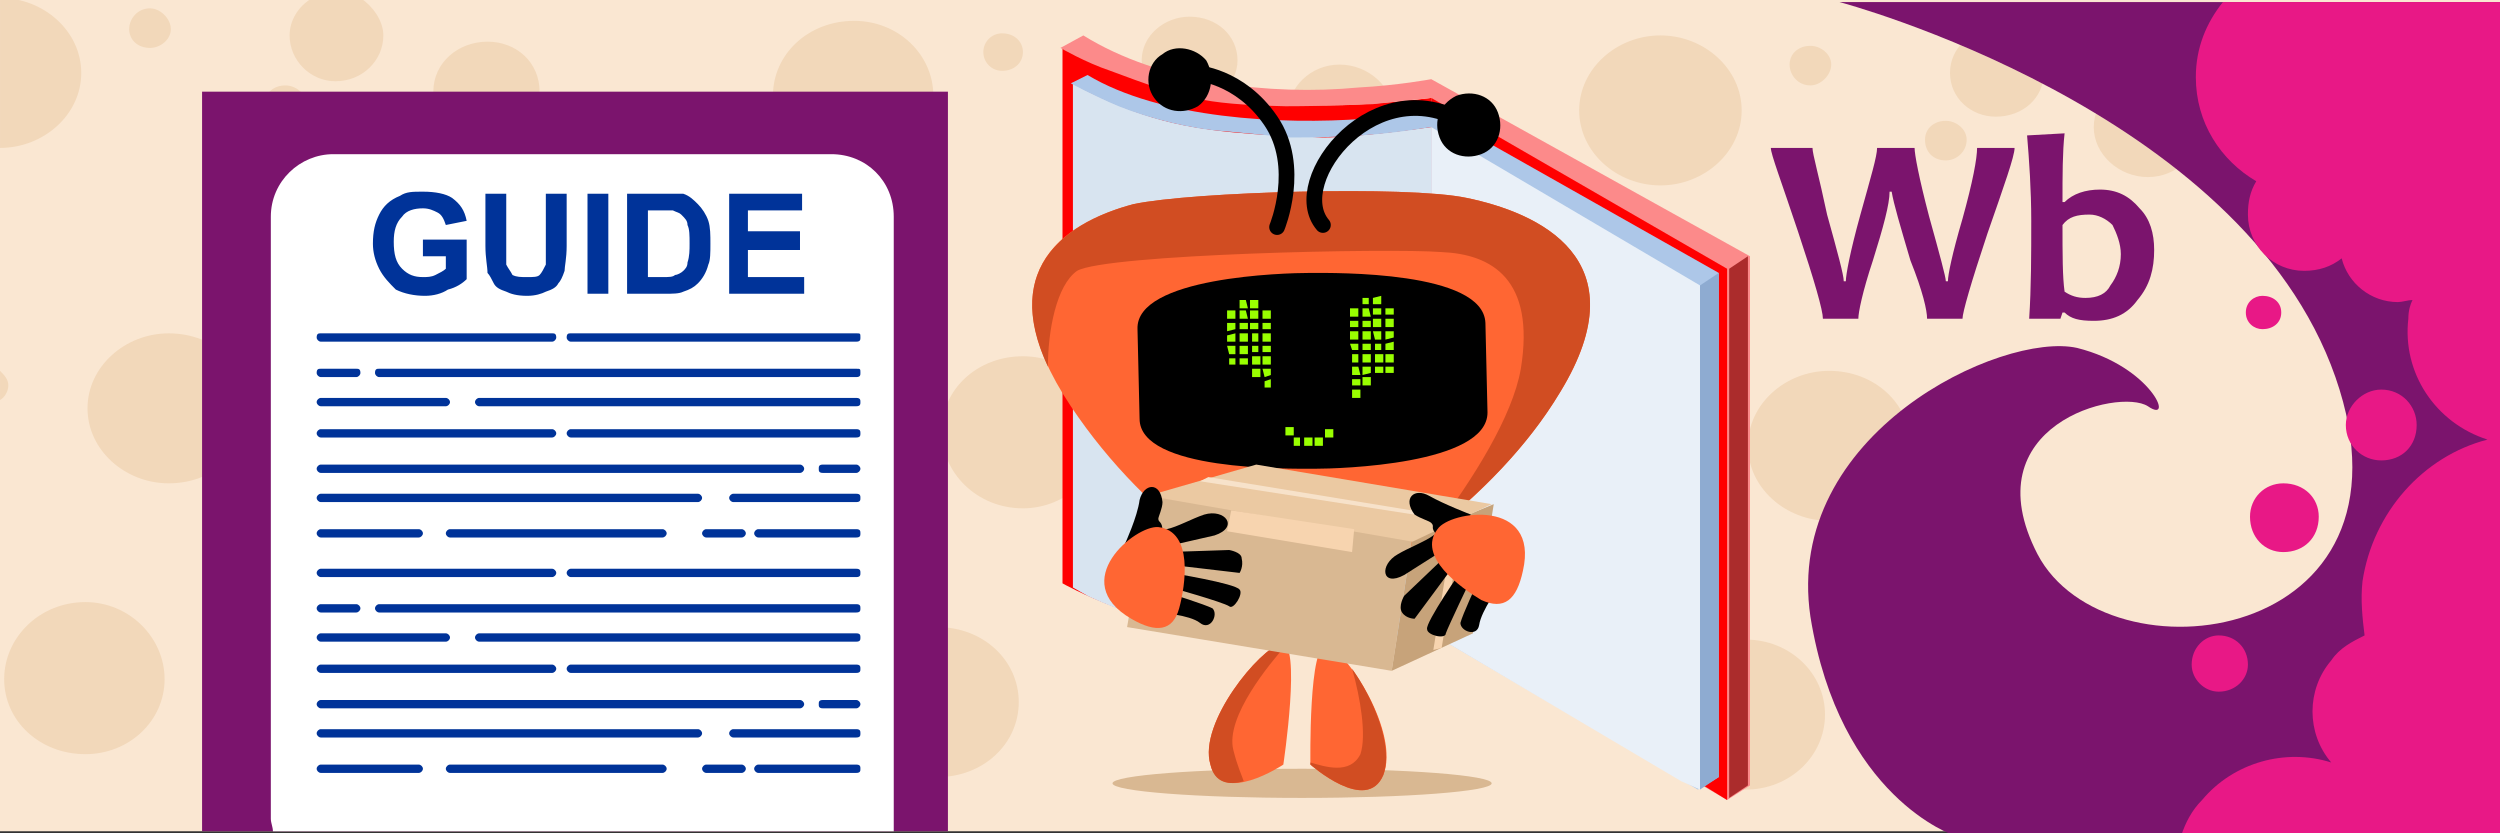 <?xml version="1.0" encoding="UTF-8"?>
<!DOCTYPE svg PUBLIC "-//W3C//DTD SVG 1.1//EN" "http://www.w3.org/Graphics/SVG/1.1/DTD/svg11.dtd">
<!-- Creator: CorelDRAW X8 -->
<svg xmlns="http://www.w3.org/2000/svg" xml:space="preserve" width="1200px" height="400px" version="1.1" style="shape-rendering:geometricPrecision; text-rendering:geometricPrecision; image-rendering:optimizeQuality; fill-rule:evenodd; clip-rule:evenodd"
viewBox="0 0 1200 400"
 xmlns:xlink="http://www.w3.org/1999/xlink">
 <rect x="0" y="0" width="1200" height="400" fill="#333333" stroke="none"/>
 <defs>
  <style type="text/css">
   <![CDATA[
    .str1 {stroke:black;stroke-width:7.545;stroke-linecap:round;stroke-linejoin:round}
    .str0 {stroke:black;stroke-width:7.545;stroke-linecap:round;stroke-linejoin:round}
    .fil25 {fill:none}
    .fil17 {fill:black}
    .fil2 {fill:#7B146D}
    .fil13 {fill:#8EABD1}
    .fil18 {fill:#99FF00}
    .fil9 {fill:#AB2C2C}
    .fil11 {fill:#ADC7E8}
    .fil20 {fill:#C7A37A}
    .fil16 {fill:#D14D22}
    .fil10 {fill:#D8E4F0}
    .fil14 {fill:#D9B892}
    .fil19 {fill:#D9B892}
    .fil5 {fill:#E81886}
    .fil12 {fill:#E9F0F8}
    .fil21 {fill:#EBC9A2}
    .fil1 {fill:#F2D8BA}
    .fil22 {fill:#F7D4AF}
    .fil0 {fill:#FAE7D2}
    .fil8 {fill:#FC8A8A}
    .fil7 {fill:red}
    .fil15 {fill:#FF6633}
    .fil3 {fill:white}
    .fil4 {fill:#003399;fill-rule:nonzero}
    .fil6 {fill:#7B146D;fill-rule:nonzero}
    .fil24 {fill:#F7D4AF;fill-rule:nonzero}
    .fil23 {fill:#F7E2CA;fill-rule:nonzero}
   ]]>
  </style>
 </defs>
 <g id="Слой_x0020_1">
  <g id="_2102865460448">
   <rect class="fil0" y="-1" width="1200" height="400"/>
   <path class="fil1" d="M234 67c14,0 25,-10 25,-23 0,-14 -11,-24 -25,-24 -14,0 -26,10 -26,24 0,13 12,23 26,23zm797 18c14,0 25,-11 25,-24 0,-13 -11,-24 -25,-24 -14,0 -26,11 -26,24 0,13 12,24 26,24zm-353 140c11,0 21,-8 21,-19 0,-11 -10,-20 -21,-20 -12,0 -22,9 -22,20 0,11 10,19 22,19zm70 107c21,0 38,-16 38,-36 0,-20 -17,-36 -38,-36 -22,0 -39,16 -39,36 0,20 17,36 39,36zm-10 -88c4,0 7,-3 7,-7 0,-4 -3,-7 -7,-7 -4,0 -8,3 -8,7 0,4 4,7 8,7zm53 -32c5,0 10,-4 10,-9 0,-5 -5,-10 -10,-10 -6,0 -10,5 -10,10 0,5 4,9 10,9zm47 167c21,0 38,-16 38,-36 0,-20 -17,-36 -38,-36 -22,0 -39,16 -39,36 0,20 17,36 39,36zm40 -129c22,0 39,-16 39,-36 0,-20 -17,-36 -39,-36 -21,0 -39,16 -39,36 0,20 18,36 39,36zm-81 -161c21,0 39,-16 39,-36 0,-20 -18,-36 -39,-36 -21,0 -39,16 -39,36 0,20 18,36 39,36zm72 -48c5,0 10,-5 10,-10 0,-5 -5,-9 -10,-9 -6,0 -10,4 -10,9 0,5 4,10 10,10zm65 36c5,0 10,-4 10,-10 0,-5 -5,-9 -10,-9 -6,0 -10,4 -10,9 0,6 4,10 10,10zm24 -21c13,0 23,-9 23,-21 0,-12 -10,-21 -23,-21 -12,0 -22,9 -22,21 0,12 10,21 22,21zm-315 23c14,0 26,-11 26,-24 0,-13 -12,-24 -26,-24 -14,0 -25,11 -25,24 0,13 11,24 25,24zm-353 140c12,0 21,-9 21,-20 0,-11 -9,-20 -21,-20 -12,0 -21,9 -21,20 0,11 9,20 21,20zm70 107c22,0 39,-17 39,-37 0,-19 -17,-36 -39,-36 -21,0 -39,17 -39,36 0,20 18,37 39,37zm-10 -88c4,0 8,-4 8,-7 0,-4 -4,-7 -8,-7 -4,0 -7,3 -7,7 0,3 3,7 7,7zm53 -32c6,0 10,-5 10,-10 0,-5 -4,-9 -10,-9 -5,0 -10,4 -10,9 0,5 5,10 10,10zm47 167c22,0 39,-16 39,-36 0,-20 -17,-36 -39,-36 -21,0 -39,16 -39,36 0,20 18,36 39,36zm41 -129c21,0 39,-17 39,-37 0,-20 -18,-36 -39,-36 -22,0 -39,16 -39,36 0,20 17,37 39,37zm-81 -161c21,0 38,-17 38,-37 0,-20 -17,-36 -38,-36 -22,0 -39,16 -39,36 0,20 17,37 39,37zm71 -49c6,0 10,-4 10,-9 0,-5 -4,-9 -10,-9 -5,0 -9,4 -9,9 0,5 4,9 9,9zm65 36c6,0 10,-4 10,-9 0,-5 -4,-9 -10,-9 -5,0 -9,4 -9,9 0,5 4,9 9,9zm25 -20c13,0 23,-10 23,-21 0,-12 -10,-21 -23,-21 -12,0 -23,9 -23,21 0,11 11,21 23,21zm-571 142c2,-1 4,-4 4,-7 0,-3 -2,-5 -4,-7l0 14zm41 170c21,0 38,-16 38,-36 0,-20 -17,-37 -38,-37 -22,0 -39,17 -39,37 0,20 17,36 39,36zm40 -130c22,0 39,-16 39,-36 0,-20 -17,-36 -39,-36 -21,0 -39,16 -39,36 0,20 18,36 39,36zm-81 -161c21,0 39,-16 39,-36 0,-20 -18,-36 -39,-36l0 72zm72 -48c5,0 10,-4 10,-9 0,-5 -5,-10 -10,-10 -6,0 -10,5 -10,10 0,5 4,9 10,9zm65 36c5,0 10,-4 10,-9 0,-5 -5,-9 -10,-9 -6,0 -10,4 -10,9 0,5 4,9 10,9zm24 -20c13,0 23,-10 23,-22 0,-7 -5,-14 -11,-18l-23 0c-7,4 -11,11 -11,18 0,12 10,22 22,22z"/>
   <polygon class="fil2" points="97,44 455,44 455,399 97,399 "/>
   <path class="fil3" d="M429 399c0,-2 0,-4 0,-6l0 -289c0,-17 -13,-30 -30,-30l-239 0c-16,0 -30,13 -30,30l0 289c0,2 1,4 1,6l298 0z"/>
   <g>
    <g>
     <path class="fil4" d="M154 164c-1,0 -2,-1 -2,-2 0,-2 1,-2 2,-2l0 4zm111 0l-111 0 0 -4 111 0 0 4zm0 -4c1,0 2,0 2,2 0,1 -1,2 -2,2l0 -4z"/>
    </g>
    <g>
     <path class="fil4" d="M274 164c-1,0 -2,-1 -2,-2 0,-2 1,-2 2,-2l0 4zm137 0l-137 0 0 -4 137 0 0 4zm0 -4c2,0 2,0 2,2 0,1 0,2 -2,2l0 -4z"/>
    </g>
    <g>
     <path class="fil4" d="M154 181c-1,0 -2,-1 -2,-2 0,-2 1,-2 2,-2l0 4zm17 0l-17 0 0 -4 17 0 0 4zm0 -4c1,0 2,0 2,2 0,1 -1,2 -2,2l0 -4z"/>
    </g>
    <g>
     <path class="fil4" d="M182 181c-1,0 -2,-1 -2,-2 0,-2 1,-2 2,-2l0 4zm229 0l-229 0 0 -4 229 0 0 4zm0 -4c2,0 2,0 2,2 0,1 0,2 -2,2l0 -4z"/>
    </g>
    <g>
     <path class="fil4" d="M154 195c-1,0 -2,-1 -2,-2 0,-1 1,-2 2,-2l0 4zm60 0l-60 0 0 -4 60 0 0 4zm0 -4c1,0 2,1 2,2 0,1 -1,2 -2,2l0 -4z"/>
    </g>
    <g>
     <path class="fil4" d="M230 195c-1,0 -2,-1 -2,-2 0,-1 1,-2 2,-2l0 4zm181 0l-181 0 0 -4 181 0 0 4zm0 -4c2,0 2,1 2,2 0,1 0,2 -2,2l0 -4z"/>
    </g>
    <g>
     <path class="fil4" d="M154 210c-1,0 -2,-1 -2,-2 0,-1 1,-2 2,-2l0 4zm111 0l-111 0 0 -4 111 0 0 4zm0 -4c1,0 2,1 2,2 0,1 -1,2 -2,2l0 -4z"/>
    </g>
    <g>
     <path class="fil4" d="M274 210c-1,0 -2,-1 -2,-2 0,-1 1,-2 2,-2l0 4zm137 0l-137 0 0 -4 137 0 0 4zm0 -4c2,0 2,1 2,2 0,1 0,2 -2,2l0 -4z"/>
    </g>
    <g>
     <path class="fil4" d="M411 227l0 -4c1,0 2,1 2,2 0,1 -1,2 -2,2zm-16 0l0 -4 16 0 0 4 -16 0zm0 -4l0 4c-2,0 -2,-1 -2,-2 0,-1 0,-2 2,-2z"/>
    </g>
    <g>
     <path class="fil4" d="M384 227l0 -4c1,0 2,1 2,2 0,1 -1,2 -2,2zm-230 0l0 -4 230 0 0 4 -230 0zm0 -4l0 4c-1,0 -2,-1 -2,-2 0,-1 1,-2 2,-2z"/>
    </g>
    <g>
     <path class="fil4" d="M411 241l0 -4c2,0 2,1 2,2 0,1 0,2 -2,2zm-59 0l0 -4 59 0 0 4 -59 0zm0 -4l0 4c-1,0 -2,-1 -2,-2 0,-1 1,-2 2,-2z"/>
    </g>
    <g>
     <path class="fil4" d="M335 241l0 -4c1,0 2,1 2,2 0,1 -1,2 -2,2zm-181 0l0 -4 181 0 0 4 -181 0zm0 -4l0 4c-1,0 -2,-1 -2,-2 0,-1 1,-2 2,-2z"/>
    </g>
    <g>
     <path class="fil4" d="M201 258l0 -4c1,0 2,1 2,2 0,1 -1,2 -2,2zm-47 0l0 -4 47 0 0 4 -47 0zm0 -4l0 4c-1,0 -2,-1 -2,-2 0,-1 1,-2 2,-2z"/>
    </g>
    <g>
     <path class="fil4" d="M318 258l0 -4c1,0 2,1 2,2 0,1 -1,2 -2,2zm-102 0l0 -4 102 0 0 4 -102 0zm0 -4l0 4c-1,0 -2,-1 -2,-2 0,-1 1,-2 2,-2z"/>
    </g>
    <g>
     <path class="fil4" d="M411 258l0 -4c2,0 2,1 2,2 0,1 0,2 -2,2zm-47 0l0 -4 47 0 0 4 -47 0zm0 -4l0 4c-1,0 -2,-1 -2,-2 0,-1 1,-2 2,-2z"/>
    </g>
    <g>
     <path class="fil4" d="M356 258l0 -4c1,0 2,1 2,2 0,1 -1,2 -2,2zm-17 0l0 -4 17 0 0 4 -17 0zm0 -4l0 4c-1,0 -2,-1 -2,-2 0,-1 1,-2 2,-2z"/>
    </g>
    <g>
     <path class="fil4" d="M154 277c-1,0 -2,-1 -2,-2 0,-1 1,-2 2,-2l0 4zm111 0l-111 0 0 -4 111 0 0 4zm0 -4c1,0 2,1 2,2 0,1 -1,2 -2,2l0 -4z"/>
    </g>
    <g>
     <path class="fil4" d="M274 277c-1,0 -2,-1 -2,-2 0,-1 1,-2 2,-2l0 4zm137 0l-137 0 0 -4 137 0 0 4zm0 -4c2,0 2,1 2,2 0,1 0,2 -2,2l0 -4z"/>
    </g>
    <g>
     <path class="fil4" d="M154 294c-1,0 -2,-1 -2,-2 0,-1 1,-2 2,-2l0 4zm17 0l-17 0 0 -4 17 0 0 4zm0 -4c1,0 2,1 2,2 0,1 -1,2 -2,2l0 -4z"/>
    </g>
    <g>
     <path class="fil4" d="M182 294c-1,0 -2,-1 -2,-2 0,-1 1,-2 2,-2l0 4zm229 0l-229 0 0 -4 229 0 0 4zm0 -4c2,0 2,1 2,2 0,1 0,2 -2,2l0 -4z"/>
    </g>
    <g>
     <path class="fil4" d="M154 308c-1,0 -2,-1 -2,-2 0,-1 1,-2 2,-2l0 4zm60 0l-60 0 0 -4 60 0 0 4zm0 -4c1,0 2,1 2,2 0,1 -1,2 -2,2l0 -4z"/>
    </g>
    <g>
     <path class="fil4" d="M230 308c-1,0 -2,-1 -2,-2 0,-1 1,-2 2,-2l0 4zm181 0l-181 0 0 -4 181 0 0 4zm0 -4c2,0 2,1 2,2 0,1 0,2 -2,2l0 -4z"/>
    </g>
    <g>
     <path class="fil4" d="M154 323c-1,0 -2,-1 -2,-2 0,-1 1,-2 2,-2l0 4zm111 0l-111 0 0 -4 111 0 0 4zm0 -4c1,0 2,1 2,2 0,1 -1,2 -2,2l0 -4z"/>
    </g>
    <g>
     <path class="fil4" d="M274 323c-1,0 -2,-1 -2,-2 0,-1 1,-2 2,-2l0 4zm137 0l-137 0 0 -4 137 0 0 4zm0 -4c2,0 2,1 2,2 0,1 0,2 -2,2l0 -4z"/>
    </g>
    <g>
     <path class="fil4" d="M411 340l0 -4c1,0 2,1 2,2 0,1 -1,2 -2,2zm-16 0l0 -4 16 0 0 4 -16 0zm0 -4l0 4c-2,0 -2,-1 -2,-2 0,-1 0,-2 2,-2z"/>
    </g>
    <g>
     <path class="fil4" d="M384 340l0 -4c1,0 2,1 2,2 0,1 -1,2 -2,2zm-230 0l0 -4 230 0 0 4 -230 0zm0 -4l0 4c-1,0 -2,-1 -2,-2 0,-1 1,-2 2,-2z"/>
    </g>
    <g>
     <path class="fil4" d="M411 354l0 -4c2,0 2,1 2,2 0,1 0,2 -2,2zm-59 0l0 -4 59 0 0 4 -59 0zm0 -4l0 4c-1,0 -2,-1 -2,-2 0,-1 1,-2 2,-2z"/>
    </g>
    <g>
     <path class="fil4" d="M335 354l0 -4c1,0 2,1 2,2 0,1 -1,2 -2,2zm-181 0l0 -4 181 0 0 4 -181 0zm0 -4l0 4c-1,0 -2,-1 -2,-2 0,-1 1,-2 2,-2z"/>
    </g>
    <g>
     <path class="fil4" d="M201 371l0 -4c1,0 2,1 2,2 0,1 -1,2 -2,2zm-47 0l0 -4 47 0 0 4 -47 0zm0 -4l0 4c-1,0 -2,-1 -2,-2 0,-1 1,-2 2,-2z"/>
    </g>
    <g>
     <path class="fil4" d="M318 371l0 -4c1,0 2,1 2,2 0,1 -1,2 -2,2zm-102 0l0 -4 102 0 0 4 -102 0zm0 -4l0 4c-1,0 -2,-1 -2,-2 0,-1 1,-2 2,-2z"/>
    </g>
    <g>
     <path class="fil4" d="M411 371l0 -4c2,0 2,1 2,2 0,1 0,2 -2,2zm-47 0l0 -4 47 0 0 4 -47 0zm0 -4l0 4c-1,0 -2,-1 -2,-2 0,-1 1,-2 2,-2z"/>
    </g>
    <g>
     <path class="fil4" d="M356 371l0 -4c1,0 2,1 2,2 0,1 -1,2 -2,2zm-17 0l0 -4 17 0 0 4 -17 0zm0 -4l0 4c-1,0 -2,-1 -2,-2 0,-1 1,-2 2,-2z"/>
    </g>
   </g>
   <path class="fil4" d="M203 123l0 -8 21 0 0 19c-2,2 -5,4 -9,5 -3,2 -7,3 -11,3 -5,0 -10,-1 -14,-3 -3,-3 -6,-6 -8,-10 -2,-4 -3,-8 -3,-12 0,-6 1,-10 3,-14 2,-4 5,-7 10,-9 3,-2 6,-2 11,-2 6,0 11,1 14,3 4,3 6,6 7,11l-10 2c-1,-3 -2,-5 -4,-6 -2,-1 -4,-2 -7,-2 -4,0 -8,1 -10,4 -3,3 -4,7 -4,12 0,6 1,10 4,13 3,3 6,4 10,4 2,0 4,0 6,-1 2,-1 4,-2 5,-3l0 -6 -11 0zm30 -30l10 0 0 26c0,4 0,7 0,8 1,2 2,3 3,5 2,1 4,1 7,1 3,0 5,0 6,-1 1,-1 2,-3 3,-5 0,-1 0,-4 0,-8l0 -26 10 0 0 25c0,6 -1,10 -1,12 -1,3 -2,5 -3,6 -1,2 -3,3 -6,4 -2,1 -5,2 -9,2 -5,0 -8,-1 -10,-2 -3,-1 -5,-2 -6,-4 -1,-2 -2,-4 -3,-5 0,-3 -1,-7 -1,-13l0 -25zm49 48l0 -48 10 0 0 48 -10 0zm19 -48l18 0c4,0 7,0 9,0 3,1 5,3 7,5 2,2 4,5 5,8 1,3 1,7 1,11 0,4 0,8 -1,10 -1,4 -3,7 -5,9 -2,2 -4,3 -7,4 -2,1 -5,1 -9,1l-18 0 0 -48zm10 8l0 32 7 0c3,0 5,0 6,-1 1,0 3,-1 4,-2 1,-1 2,-2 2,-4 1,-3 1,-6 1,-9 0,-4 0,-7 -1,-9 0,-2 -1,-3 -3,-5 -1,-1 -2,-1 -4,-2 -1,0 -4,0 -8,0l-4 0zm39 40l0 -48 35 0 0 8 -26 0 0 10 25 0 0 9 -25 0 0 13 27 0 0 8 -36 0z"/>
   <path class="fil2" d="M883 1c0,0 193,51 238,180 45,129 -110,148 -143,85 -32,-62 39,-80 53,-71 13,9 2,-19 -34,-28 -36,-8 -141,41 -128,129 14,87 69,105 69,105l262 0 0 -400 -317 0z"/>
   <path class="fil5" d="M1143 221c10,0 17,-7 17,-17 0,-9 -7,-17 -17,-17 -9,0 -17,8 -17,17 0,10 8,17 17,17zm-57 -63c5,0 9,-3 9,-8 0,-5 -4,-8 -9,-8 -4,0 -8,3 -8,8 0,5 4,8 8,8zm-21 174c8,0 14,-6 14,-13 0,-8 -6,-14 -14,-14 -7,0 -13,6 -13,14 0,7 6,13 13,13zm2 -331c-8,10 -13,22 -13,36 0,22 12,40 29,50 -3,5 -4,10 -4,16 0,15 12,27 27,27 7,0 13,-2 18,-6 3,12 14,21 27,21 2,0 5,-1 7,-1 -1,2 -2,5 -2,9 -3,26 13,50 38,58 -31,8 -55,35 -60,68 -1,9 0,18 1,26 -6,3 -12,6 -16,12 -12,14 -12,35 0,49 -22,-7 -47,0 -62,18 -5,5 -8,11 -10,17l72 0 38 0 7 0 26 0 10 0 0 -31 0 -5 0 -153 0 -3 0 -70c0,-53 0,-88 0,-138 -44,0 -75,0 -133,0zm29 264c10,0 17,-7 17,-17 0,-9 -7,-16 -17,-16 -9,0 -16,7 -16,16 0,10 7,17 16,17z"/>
   <path class="fil6" d="M967 71c0,4 -5,18 -13,41 -8,24 -12,38 -12,41l-17 0c0,-4 -2,-13 -8,-28 -5,-17 -8,-27 -9,-33l-1 0c0,6 -3,17 -8,33 -5,15 -7,25 -7,28l-17 0c0,-4 -4,-18 -12,-42 -8,-24 -13,-37 -13,-40l20 0c0,3 3,13 7,32 5,18 8,29 8,32l1 0c0,-3 2,-14 7,-32 5,-18 8,-28 8,-32l18 0c0,3 2,14 7,33 5,18 8,29 8,31l1 0c0,-3 2,-13 7,-30 5,-18 7,-29 7,-34l18 0z"/>
   <path id="1" class="fil6" d="M1034 120c0,9 -2,17 -8,24 -5,7 -12,10 -21,10 -7,0 -11,-1 -14,-4l-1 0 -1 3 -15 0c1,-15 1,-31 1,-47 0,-15 -1,-29 -2,-41l18 -1c-1,9 -1,20 -1,33l1 0c4,-4 10,-6 17,-6 8,0 14,3 19,9 5,5 7,12 7,20zm-16 2c0,-5 -2,-10 -4,-14 -3,-3 -7,-5 -11,-5 -6,0 -10,1 -13,5 0,14 0,25 1,32 3,2 6,3 10,3 6,0 10,-2 12,-6 3,-4 5,-9 5,-15z"/>
   <g>
    <path class="fil7" d="M510 23c0,0 0,0 0,0 9,5 28,13 47,17 49,12 80,13 130,7l0 254c0,0 -35,8 -86,5 -51,-3 -91,-26 -91,-26l0 -1 0 -256z"/>
    <path class="fil8" d="M520 17l-11 6c0,0 12,7 24,11 35,13 43,16 84,17 19,0 42,-1 42,-1l28 -3 0 254 142 83 11 -7 0 -254 -153 -85c0,0 -16,3 -35,4 -42,4 -95,-2 -132,-25z"/>
    <polygon class="fil7" points="687,47 829,129 829,384 816,376 687,302 "/>
    <polygon class="fil9" points="839,123 830,129 830,383 839,377 "/>
    <path class="fil10" d="M515 40c0,0 22,13 48,19 26,6 54,6 72,7 17,0 52,-5 52,-5l0 243c0,0 -33,6 -80,4 -47,-3 -85,-22 -85,-22l-7 -4 0 -242z"/>
    <path class="fil11" d="M522 36l-8 4c0,0 11,6 23,11 15,6 35,11 51,12 11,1 21,2 31,3 26,0 43,-1 68,-5l0 243 128 75 10 -6 0 -242 -138 -78c0,0 -15,3 -32,4 -40,3 -98,0 -133,-21z"/>
    <polygon class="fil12" points="687,61 816,137 816,379 807,375 687,304 "/>
    <polygon class="fil13" points="825,131 816,137 816,379 825,373 "/>
   </g>
   <ellipse class="fil14" cx="625" cy="376" rx="91" ry="7"/>
   <path class="fil15" d="M749 188c39,-64 -11,-86 -45,-93 -28,-6 -132,-3 -160,3 -34,9 -72,34 -30,97 38,57 92,88 111,91 18,2 87,-37 124,-98z"/>
   <path class="fil16" d="M749 188c39,-64 -11,-86 -45,-93 -28,-6 -132,-3 -160,3 -30,8 -64,29 -41,78 0,-17 4,-39 14,-46 14,-8 150,-11 175,-9 24,1 45,13 38,56 -4,23 -23,53 -41,77 21,-17 44,-39 60,-66z"/>
   <path class="fil17" d="M629 131c-13,0 -84,2 -83,27l1 43c0,25 71,24 84,24 12,0 83,-2 83,-27l-1 -43c-1,-25 -72,-24 -84,-24z"/>
   <path class="fil15" d="M629 367c0,0 -1,-60 8,-57 10,3 35,42 27,62 -8,19 -35,-5 -35,-5z"/>
   <path class="fil16" d="M629 367l0 -1c7,2 19,6 24,-4 3,-9 0,-27 -4,-41 10,14 20,37 15,51 -8,19 -35,-5 -35,-5z"/>
   <path class="fil15" d="M616 367c0,0 9,-60 -1,-58 -10,2 -40,38 -34,58 5,20 35,0 35,0z"/>
   <polygon class="fil18" points="669,148 665,148 665,151 669,151 "/>
   <polygon class="fil18" points="663,148 659,148 659,151 663,151 "/>
   <polygon class="fil18" points="657,148 654,148 654,152 658,152 "/>
   <polygon class="fil18" points="652,148 648,148 648,152 652,152 "/>
   <g>
    <polygon class="fil18" points="669,153 665,153 665,157 669,157 "/>
    <polygon class="fil18" points="663,153 659,153 659,157 663,157 "/>
    <polygon class="fil18" points="658,154 654,154 654,157 658,157 "/>
    <polygon class="fil18" points="652,154 648,154 648,157 652,157 "/>
   </g>
   <g>
    <polygon class="fil18" points="669,159 665,159 665,163 669,162 "/>
    <polygon class="fil18" points="663,159 659,159 660,163 663,163 "/>
    <polygon class="fil18" points="658,159 654,159 654,163 658,163 "/>
    <polygon class="fil18" points="652,159 648,159 648,163 652,163 "/>
   </g>
   <g>
    <polygon class="fil18" points="669,164 665,165 665,168 669,168 "/>
    <polygon class="fil18" points="663,165 660,165 660,168 663,168 "/>
    <polygon class="fil18" points="658,165 654,165 654,168 658,168 "/>
    <polygon class="fil18" points="652,165 648,165 649,168 652,168 "/>
   </g>
   <g>
    <polygon class="fil18" points="669,170 665,170 665,174 669,174 "/>
    <polygon class="fil18" points="664,170 660,170 660,174 664,174 "/>
    <polygon class="fil18" points="658,170 654,170 654,174 658,174 "/>
    <polygon class="fil18" points="652,170 649,170 649,174 652,174 "/>
   </g>
   <g>
    <polygon class="fil18" points="669,176 665,176 665,179 669,179 "/>
    <polygon class="fil18" points="664,176 660,176 660,179 664,179 "/>
    <polygon class="fil18" points="658,176 654,176 654,180 658,179 "/>
    <polygon class="fil18" points="652,176 649,176 649,180 653,180 "/>
   </g>
   <polygon class="fil18" points="658,181 654,181 654,185 658,185 "/>
   <polygon class="fil18" points="653,182 649,182 649,185 653,185 "/>
   <polygon class="fil18" points="653,187 649,187 649,191 653,191 "/>
   <polygon class="fil18" points="610,149 606,149 606,153 610,153 "/>
   <polygon class="fil18" points="604,149 600,149 600,153 604,153 "/>
   <polygon class="fil18" points="598,149 595,149 595,153 599,153 "/>
   <polygon class="fil18" points="593,149 589,149 589,153 593,153 "/>
   <g>
    <polygon class="fil18" points="610,155 606,155 606,158 610,158 "/>
    <polygon class="fil18" points="604,155 600,155 600,158 604,158 "/>
    <polygon class="fil18" points="599,155 595,155 595,158 599,158 "/>
    <polygon class="fil18" points="593,155 589,155 589,159 593,158 "/>
   </g>
   <g>
    <polygon class="fil18" points="610,160 606,160 606,164 610,164 "/>
    <polygon class="fil18" points="604,160 601,160 601,164 604,164 "/>
    <polygon class="fil18" points="599,160 595,160 595,164 599,164 "/>
    <polygon class="fil18" points="593,160 589,161 589,164 593,164 "/>
   </g>
   <g>
    <polygon class="fil18" points="610,166 606,166 606,169 610,169 "/>
    <polygon class="fil18" points="604,166 601,166 601,169 604,169 "/>
    <polygon class="fil18" points="599,166 595,166 595,170 599,170 "/>
    <polygon class="fil18" points="593,166 589,166 590,170 593,170 "/>
   </g>
   <g>
    <polygon class="fil18" points="610,171 606,171 606,175 610,175 "/>
    <polygon class="fil18" points="605,171 601,171 601,175 605,175 "/>
    <polygon class="fil18" points="599,172 595,172 595,175 599,175 "/>
    <polygon class="fil18" points="593,172 590,172 590,175 593,175 "/>
   </g>
   <polygon class="fil18" points="610,177 606,177 607,181 610,180 "/>
   <polygon class="fil18" points="605,177 601,177 601,181 605,181 "/>
   <polygon class="fil18" points="610,182 607,183 607,186 610,186 "/>
   <path class="fil16" d="M617 310c-7,8 -29,34 -25,50 2,8 4,12 5,15 -7,2 -14,1 -16,-8 -6,-20 24,-56 34,-58 1,0 2,0 2,1z"/>
   <polygon class="fil18" points="635,210 631,210 631,214 635,214 "/>
   <polygon class="fil18" points="621,205 617,205 617,209 621,209 "/>
   <polygon class="fil18" points="604,144 600,144 600,148 604,148 "/>
   <polygon class="fil18" points="598,144 595,144 595,148 599,148 "/>
   <polygon class="fil18" points="663,142 659,143 659,146 663,146 "/>
   <polygon class="fil18" points="657,143 654,143 654,146 657,146 "/>
   <polygon class="fil18" points="630,210 626,210 626,214 630,214 "/>
   <polygon class="fil18" points="640,206 636,206 636,210 640,210 "/>
   <g>
    <polygon class="fil19" points="668,322 678,258 552,238 541,301 "/>
    <polygon class="fil20" points="707,304 717,242 678,258 668,322 "/>
    <polygon class="fil21" points="551,238 603,223 716,242 678,260 "/>
    <polygon class="fil22" points="591,245 650,254 649,265 589,255 "/>
    <polygon class="fil23" points="580,229 702,249 698,250 576,231 "/>
    <polygon class="fil24" points="688,312 698,250 702,249 692,311 "/>
   </g>
   <polygon class="fil18" points="624,210 621,210 621,214 624,214 "/>
   <g>
    <path class="fil17" d="M540 261c0,0 6,-13 7,-21 2,-8 10,-9 11,1 0,3 -2,7 -2,8 0,2 2,1 2,6 0,9 -18,6 -18,6z"/>
    <path class="fil17" d="M556 294c0,0 15,1 20,5 5,4 9,-4 6,-7 -4,-2 -20,-7 -20,-7l0 -3c0,0 25,7 28,9 2,2 7,-6 5,-8 -2,-3 -33,-8 -33,-8l-1 -4 34 4c0,0 2,-3 1,-7 0,-3 -6,-4 -6,-4l-30 1 -3 -2c0,0 17,-4 26,-6 12,-4 5,-13 -5,-10 -6,2 -13,6 -18,7 -9,2 -14,6 -14,6l10 34z"/>
    <path class="fil15" d="M556 253c17,2 13,28 10,39 -3,11 -11,12 -23,5 -31,-18 2,-45 13,-44z"/>
   </g>
   <g>
    <path class="fil17" d="M711 74c-8,3 -17,0 -20,-8 -3,-8 0,-16 8,-20 8,-3 17,0 20,8 3,8 0,17 -8,20z"/>
    <path class="fil17" d="M575 51c-7,4 -16,3 -21,-4 -5,-7 -3,-17 4,-21 6,-5 16,-3 21,3 4,7 3,17 -4,22z"/>
    <g>
     <path class="fil25 str0" d="M705 60c-44,-29 -88,27 -70,48"/>
    </g>
    <g>
     <path class="fil25 str1" d="M613 109c0,0 12,-29 -3,-51 -15,-22 -36,-23 -36,-23"/>
    </g>
   </g>
   <g>
    <path class="fil17" d="M706 247c0,0 -13,-5 -20,-9 -7,-4 -13,1 -7,9 3,2 7,3 8,4 2,2 -1,2 3,6 7,6 16,-10 16,-10z"/>
    <path class="fil17" d="M720 281c0,0 -9,12 -10,19 -1,6 -9,3 -9,-1 1,-4 8,-19 8,-19l-3 -2c0,0 -11,23 -12,26 0,3 -9,1 -9,-2 -1,-3 17,-29 17,-29l-3 -3 -20 27c0,0 -4,0 -6,-3 -2,-3 1,-8 1,-8l22 -21 0 -3c0,0 -14,9 -22,14 -11,6 -12,-5 -3,-10 5,-3 13,-6 17,-9 8,-5 14,-5 14,-5l18 29z"/>
    <path class="fil15" d="M690 254c-10,13 11,28 21,34 11,5 17,0 20,-14 8,-35 -35,-29 -41,-20z"/>
   </g>
  </g>
 </g>
</svg>

